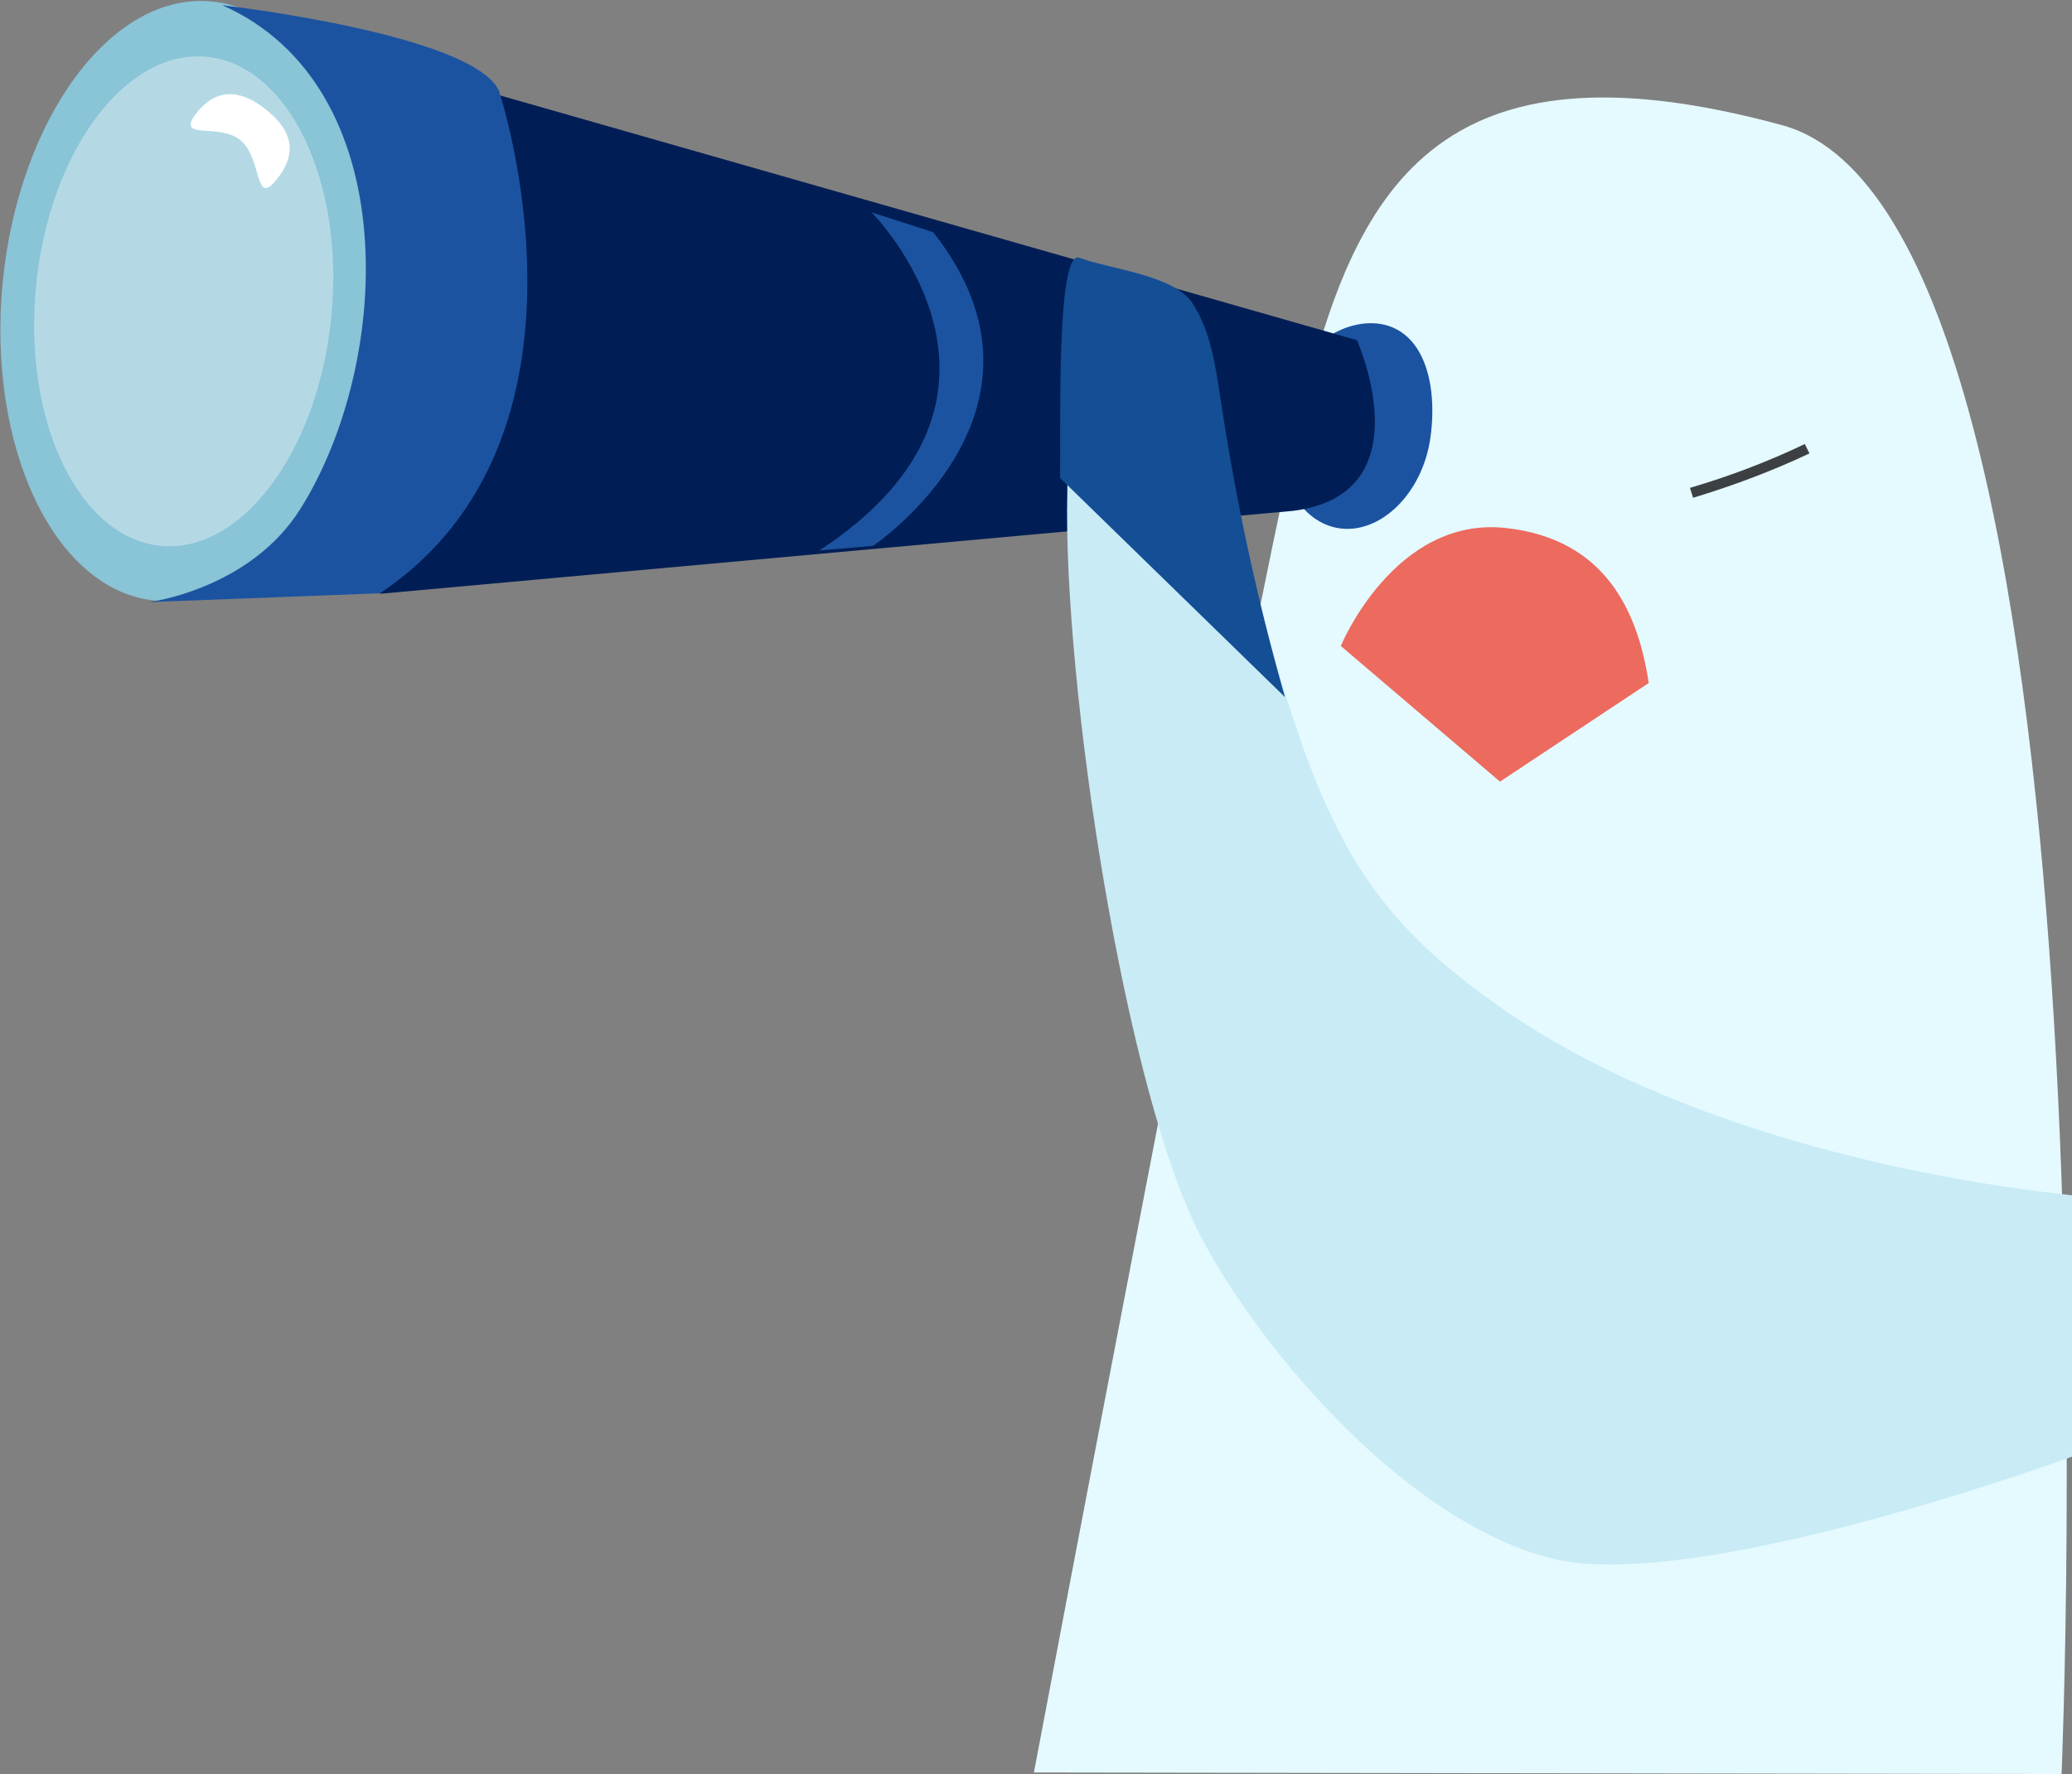 <?xml version="1.0" encoding="utf-8"?>
<!-- Generator: Adobe Illustrator 23.0.4, SVG Export Plug-In . SVG Version: 6.00 Build 0)  -->
<svg version="1.1" id="Calque_1" xmlns="http://www.w3.org/2000/svg" xmlns:xlink="http://www.w3.org/1999/xlink" x="0px" y="0px"
	 viewBox="0 0 397 340" style="enable-background:new 0 0 397 340;" xml:space="preserve">
<rect x="0" y="0" width="397" height="340" fill="#808080" stroke="none"/>
<style type="text/css">
	.st0{fill:#E4FAFF;}
	.st1{fill:#ED6A5E;}
	.st2{fill:#3D4042;}
	.st3{fill:#89C4D7;}
	.st4{opacity:0.36;fill:#FFFFFF;}
	.st5{fill:#FFFFFF;}
	.st6{fill:#1C53A1;}
	.st7{fill:#001E55;}
	.st8{fill:#C9EBF6;}
	.st9{fill:#144E95;}
</style>
<g>
	<path class="st0" d="M198.1,339.7c0,0,40.5-214.4,50.9-259.1c10.3-44.7,26.4-74.6,92.5-56.6C407.8,42.2,395,340,395,340
		L198.1,339.7z"/>
	<path class="st1" d="M256.9,123.8c0,0,10.3-25,31.7-22.6c18.8,2.1,25.2,15.7,27.3,29.7l-28.5,18.9L256.9,123.8z"/>
	<path class="st2" d="M324.4,95.4l-0.6-1.9c7.5-2.2,14.9-5,22-8.4l0.9,1.8C339.5,90.3,332,93.1,324.4,95.4z"/>
	<path class="st3" d="M40.7,0.3C21.5-1.7,3.6,22.5,0.5,54.2c-3,31.7,10,59,29.2,60.9c19.1,1.9,37.1-22.3,40.2-54
		C72.9,29.4,59.8,2.2,40.7,0.3z"/>
	<path class="st4" d="M6.9,54.9c-2.5,25.9,8.2,48.1,23.8,49.7c15.6,1.6,30.3-18.2,32.8-44c2.5-25.9-8.2-48.1-23.8-49.7
		C24.1,9.3,9.4,29,6.9,54.9"/>
	<path class="st5" d="M53,34.4c-4.3,5.4-2.7-4-6.9-7.5c-4.2-3.5-12.7,0.2-8.4-5.3c4.3-5.4,9.3-3.9,13.5-0.4
		C55.5,24.7,57.4,29,53,34.4"/>
	<path class="st6" d="M274.1,83.7c-1.5,11.1-9.9,18.9-17.8,17.5c-7.9-1.4-12.8-11.4-10.9-22.5c1.9-11,11.3-17.9,19.2-16.6
		C272.6,63.5,275.5,73.1,274.1,83.7"/>
	<path class="st7" d="M247.8,97.9l-175,15.9l14.3-98L260,65.2C260,65.2,273.2,94.7,247.8,97.9"/>
	<path class="st6" d="M95.6,17.4c0,0,22.1,66.3-22.8,96.3l-44.3,1.7c0,0,19.5-2.4,29.2-18.1C75.2,69.2,77.5,16.5,42.6,1
		C42.6,1,90.6,6.5,95.6,17.4"/>
	<path class="st6" d="M167,40.7c0,0,35.1,35.2-10,64.8l10.3-0.9c0,0,38.5-25.9,11.5-60.1L167,40.7z"/>
	<path class="st8" d="M397.2,229.1c-36.4-3.9-80.4-15.2-110.2-36.4c-7.9-5.6-15.5-11.8-21.5-19.4c-9.4-11.6-14.7-25.9-19.2-40.2
		c-5.3-17.2-9.5-34.7-12.4-52.5c-1-6-2-12.3-5.6-17.2c-3.6-4.9-15.7-5.9-21.6-8c-4.5-1.6-2,31.4-2.2,38.9
		c-0.9,36.4,11.1,115.9,26,143.5c11.4,21.3,39.1,54,66.9,60.9c27.8,6.9,99.8-19.6,99.8-19.6"/>
	<path class="st9" d="M246.2,133.6c-5.3-18.6-9.4-37.6-12.3-56.9c-1-6.5-1.9-13.3-5.5-18.7c-3.6-5.3-15.7-6.4-21.6-8.6
		c-4.5-1.7-3.5,34-3.7,42.2"/>
</g>
</svg>
